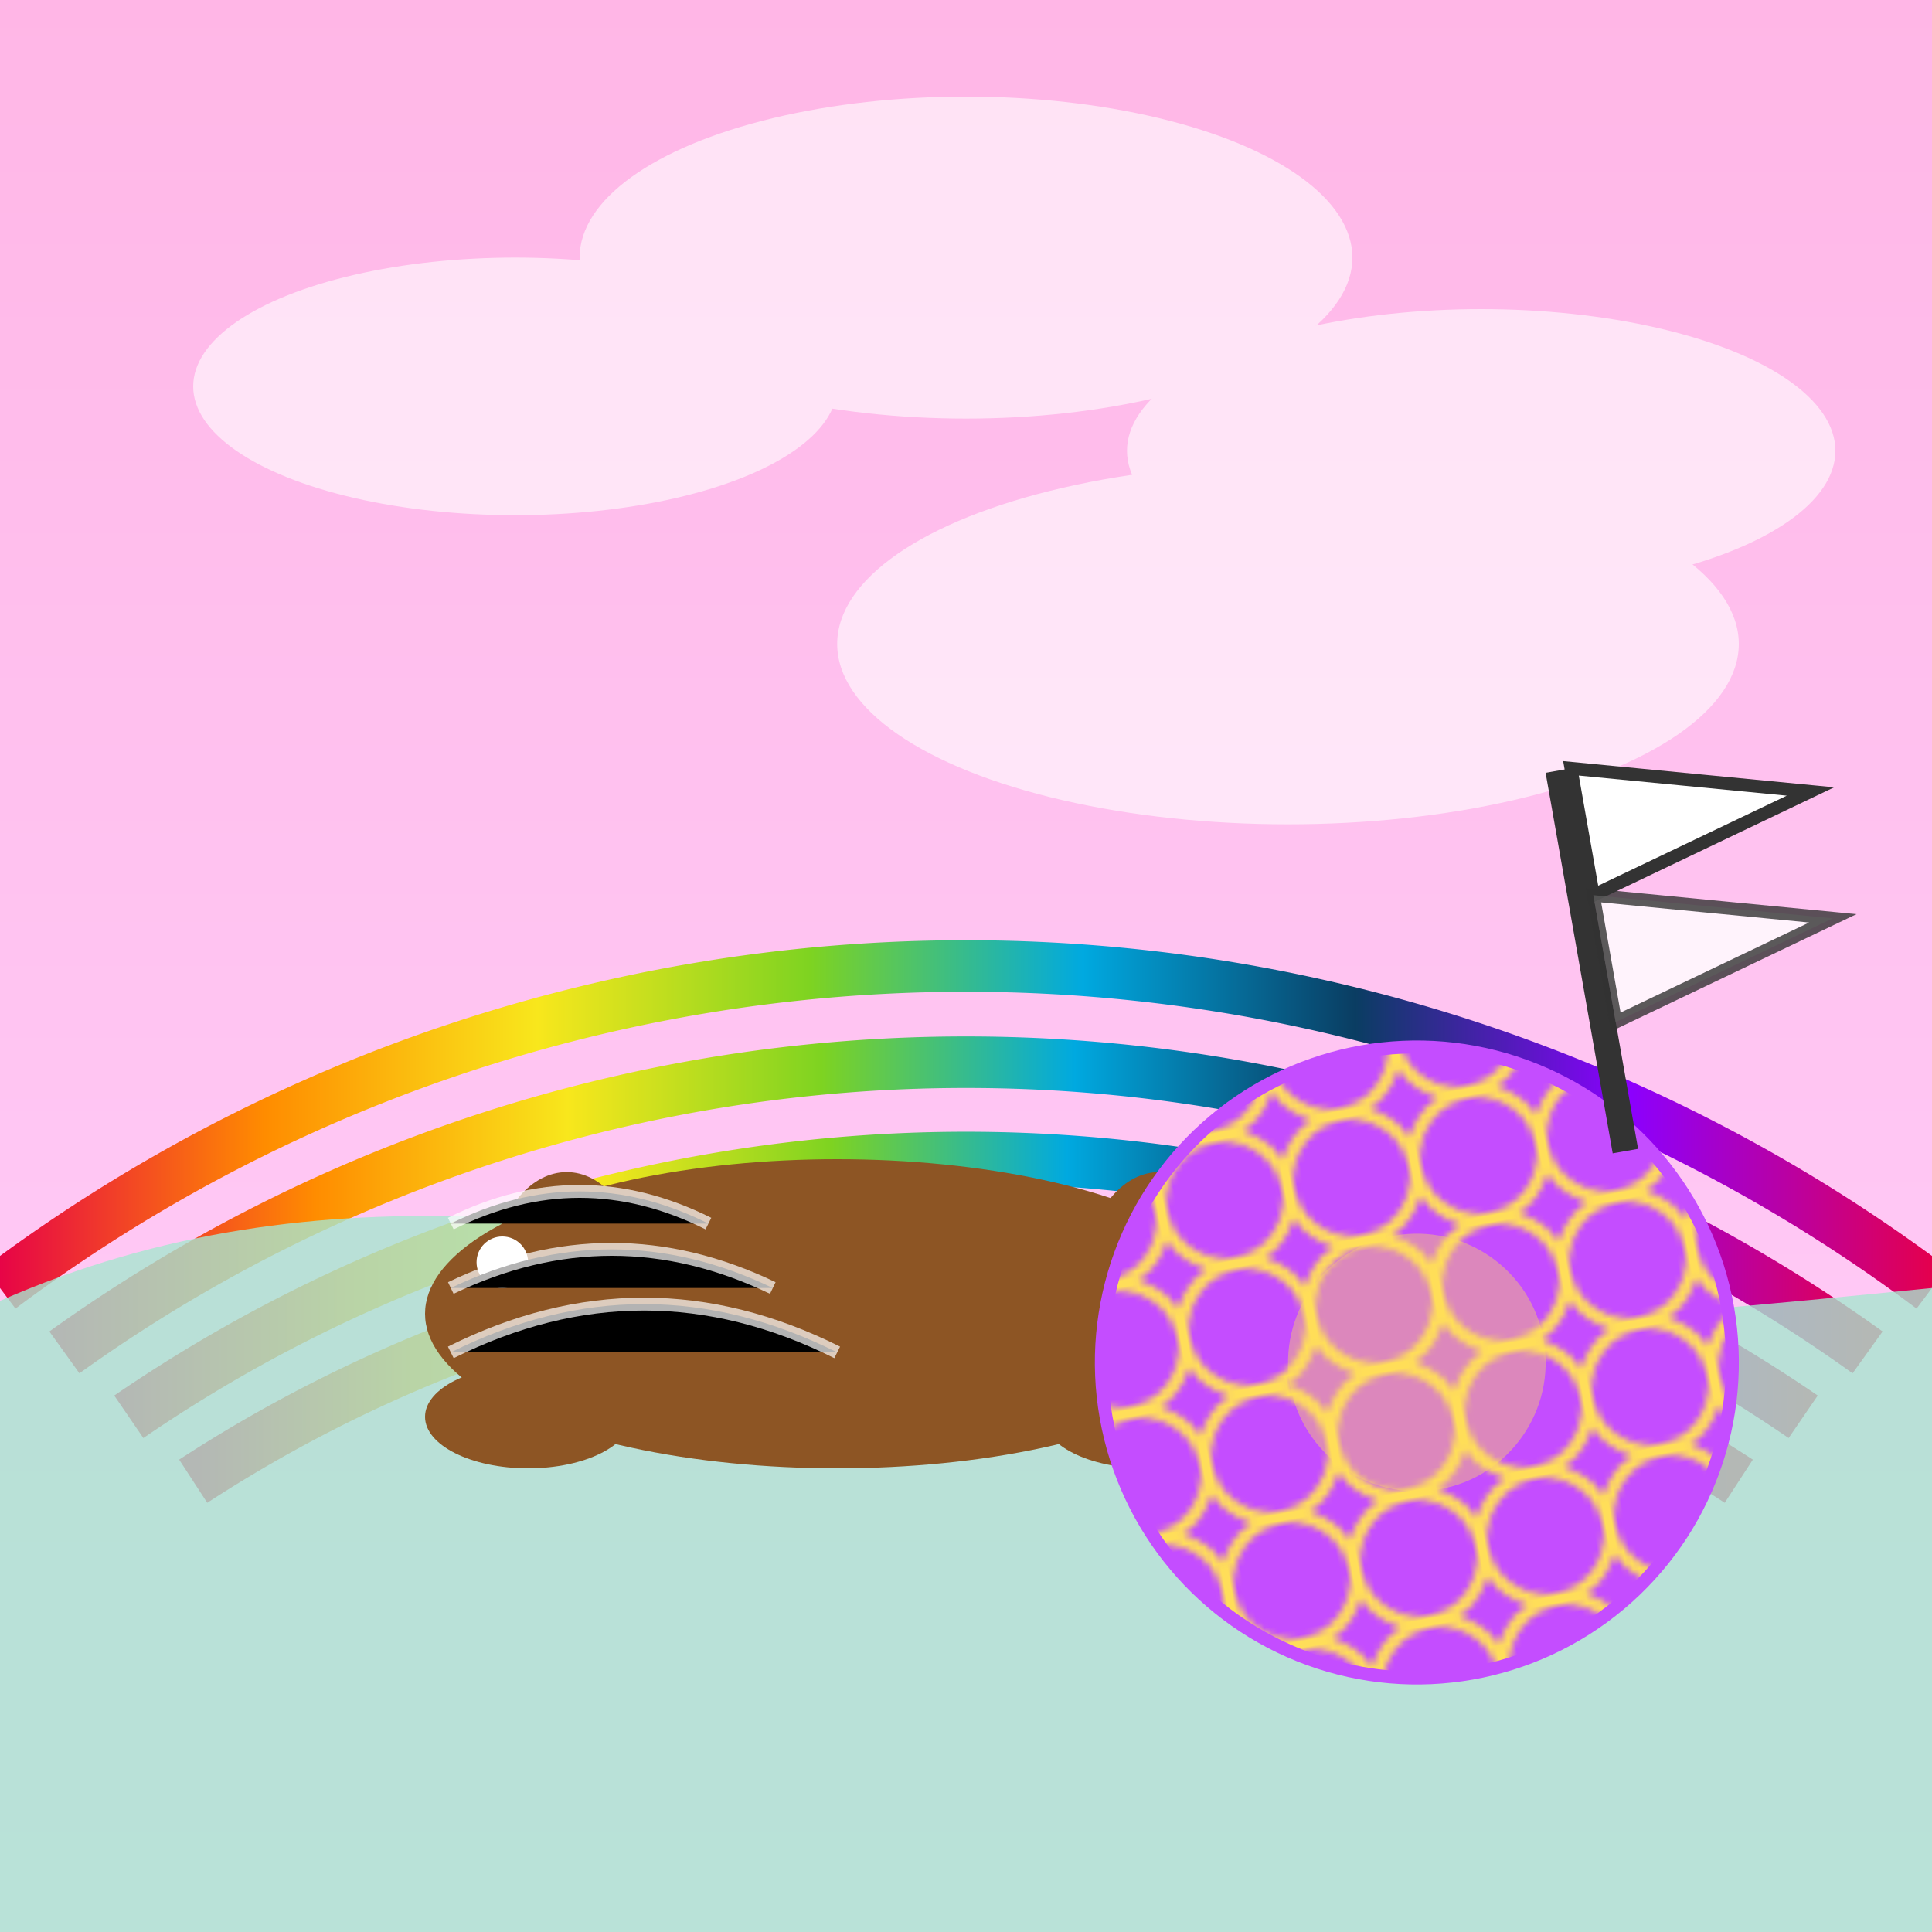 <svg xmlns="http://www.w3.org/2000/svg" viewBox="0 0 300 300">
  <defs>
    <!-- Sky gradient -->
    <linearGradient id="skyGrad" x1="0" y1="0" x2="0" y2="1">
      <stop offset="0%" stop-color="#ffb6e6"/>
      <stop offset="100%" stop-color="#ffd1fc"/>
    </linearGradient>
    <!-- Rainbow stripes pattern for track -->
    <linearGradient id="rainbowGrad" x1="0" y1="0" x2="1" y2="0">
      <stop offset="0%" stop-color="#e60049"/>
      <stop offset="14%" stop-color="#ff8c00"/>
      <stop offset="28%" stop-color="#f8e71c"/>
      <stop offset="42%" stop-color="#7ed321"/>
      <stop offset="56%" stop-color="#00a9e0"/>
      <stop offset="70%" stop-color="#0a3d62"/>
      <stop offset="84%" stop-color="#8b00ff"/>
      <stop offset="100%" stop-color="#e60049"/>
    </linearGradient>
    <!-- Shell spiral pattern -->
    <pattern id="shellSpiral" patternUnits="userSpaceOnUse" width="20" height="20">
      <path d="M10,10 m0,-10 a10,10 0 1,1 0,20 a10,10 0 1,1 0,-20" fill="none" stroke="#ffde59" stroke-width="2"/>
    </pattern>
    <!-- Cloud shape -->
    <filter id="blurCloud">
      <feGaussianBlur in="SourceGraphic" stdDeviation="3"/>
    </filter>
  </defs>

  <!-- Sky background -->
  <rect width="300" height="300" fill="url(#skyGrad)"/>

  <!-- Cotton candy clouds -->
  <g fill="#ffffff" opacity="0.6" filter="url(#blurCloud)">
    <ellipse cx="80" cy="60" rx="50" ry="20"/>
    <ellipse cx="150" cy="40" rx="60" ry="25"/>
    <ellipse cx="230" cy="70" rx="55" ry="22"/>
    <ellipse cx="200" cy="100" rx="70" ry="28"/>
  </g>

  <!-- Rainbow racing track arcs -->
  <g stroke="url(#rainbowGrad)" stroke-width="8" fill="none">
    <path d="M300,200 A250,250 0 0,0 0,200"/>
    <path d="M290,210 A240,240 0 0,0 10,210"/>
    <path d="M280,220 A230,230 0 0,0 20,220"/>
    <path d="M270,230 A220,220 0 0,0 30,230"/>
  </g>
  
  <!-- Track grass edges -->
  <path d="M0,202 C50,180 100,190 150,200 C200,210 250,205 300,200 L300,300 L0,300 Z" fill="#a8e6cf" opacity="0.8"/>

  <!-- Snail body -->
  <g transform="translate(50,180) scale(0.8)">
    <ellipse cx="100" cy="30" rx="80" ry="30" fill="#8d5524"/>
    <ellipse cx="160" cy="50" rx="20" ry="10" fill="#8d5524"/>
    <ellipse cx="40" cy="50" rx="20" ry="10" fill="#8d5524"/>
    <!-- Eye stalks -->
    <path d="M150,20 C155,0 170,0 175,20" stroke="#8d5524" stroke-width="5" fill="none"/>
    <path d="M60,20 C55,0 40,0 35,20" stroke="#8d5524" stroke-width="5" fill="none"/>
    <circle cx="175" cy="20" r="5" fill="#fff"/>
    <circle cx="35" cy="20" r="5" fill="#fff"/>
  </g>

  <!-- Snail shell -->
  <g transform="translate(50,140) rotate(-10)">
    <circle cx="155" cy="100" r="50" fill="#c44dff"/>
    <circle cx="155" cy="100" r="48" fill="url(#shellSpiral)"/>
    <circle cx="155" cy="100" r="20" fill="#ffde59" opacity="0.4"/>
  </g>

  <!-- Motion lines for racing effect -->
  <g stroke="#ffffff" stroke-opacity="0.7" stroke-width="2">
    <path d="M110,190 q-20,-10 -40,0"/>
    <path d="M120,200 q-25,-12 -50,0"/>
    <path d="M130,210 q-30,-15 -60,0"/>
  </g>

  <!-- Finish line flag -->
  <g transform="translate(240,120) rotate(-10)">
    <rect x="0" y="0" width="4" height="60" fill="#333"/>
    <polygon points="4,0 40,10 4,20" fill="#fff" stroke="#333" stroke-width="2"/>
    <polygon points="4,20 40,30 4,40" fill="#fff" stroke="#333" stroke-width="2" opacity="0.8"/>
  </g>
</svg>